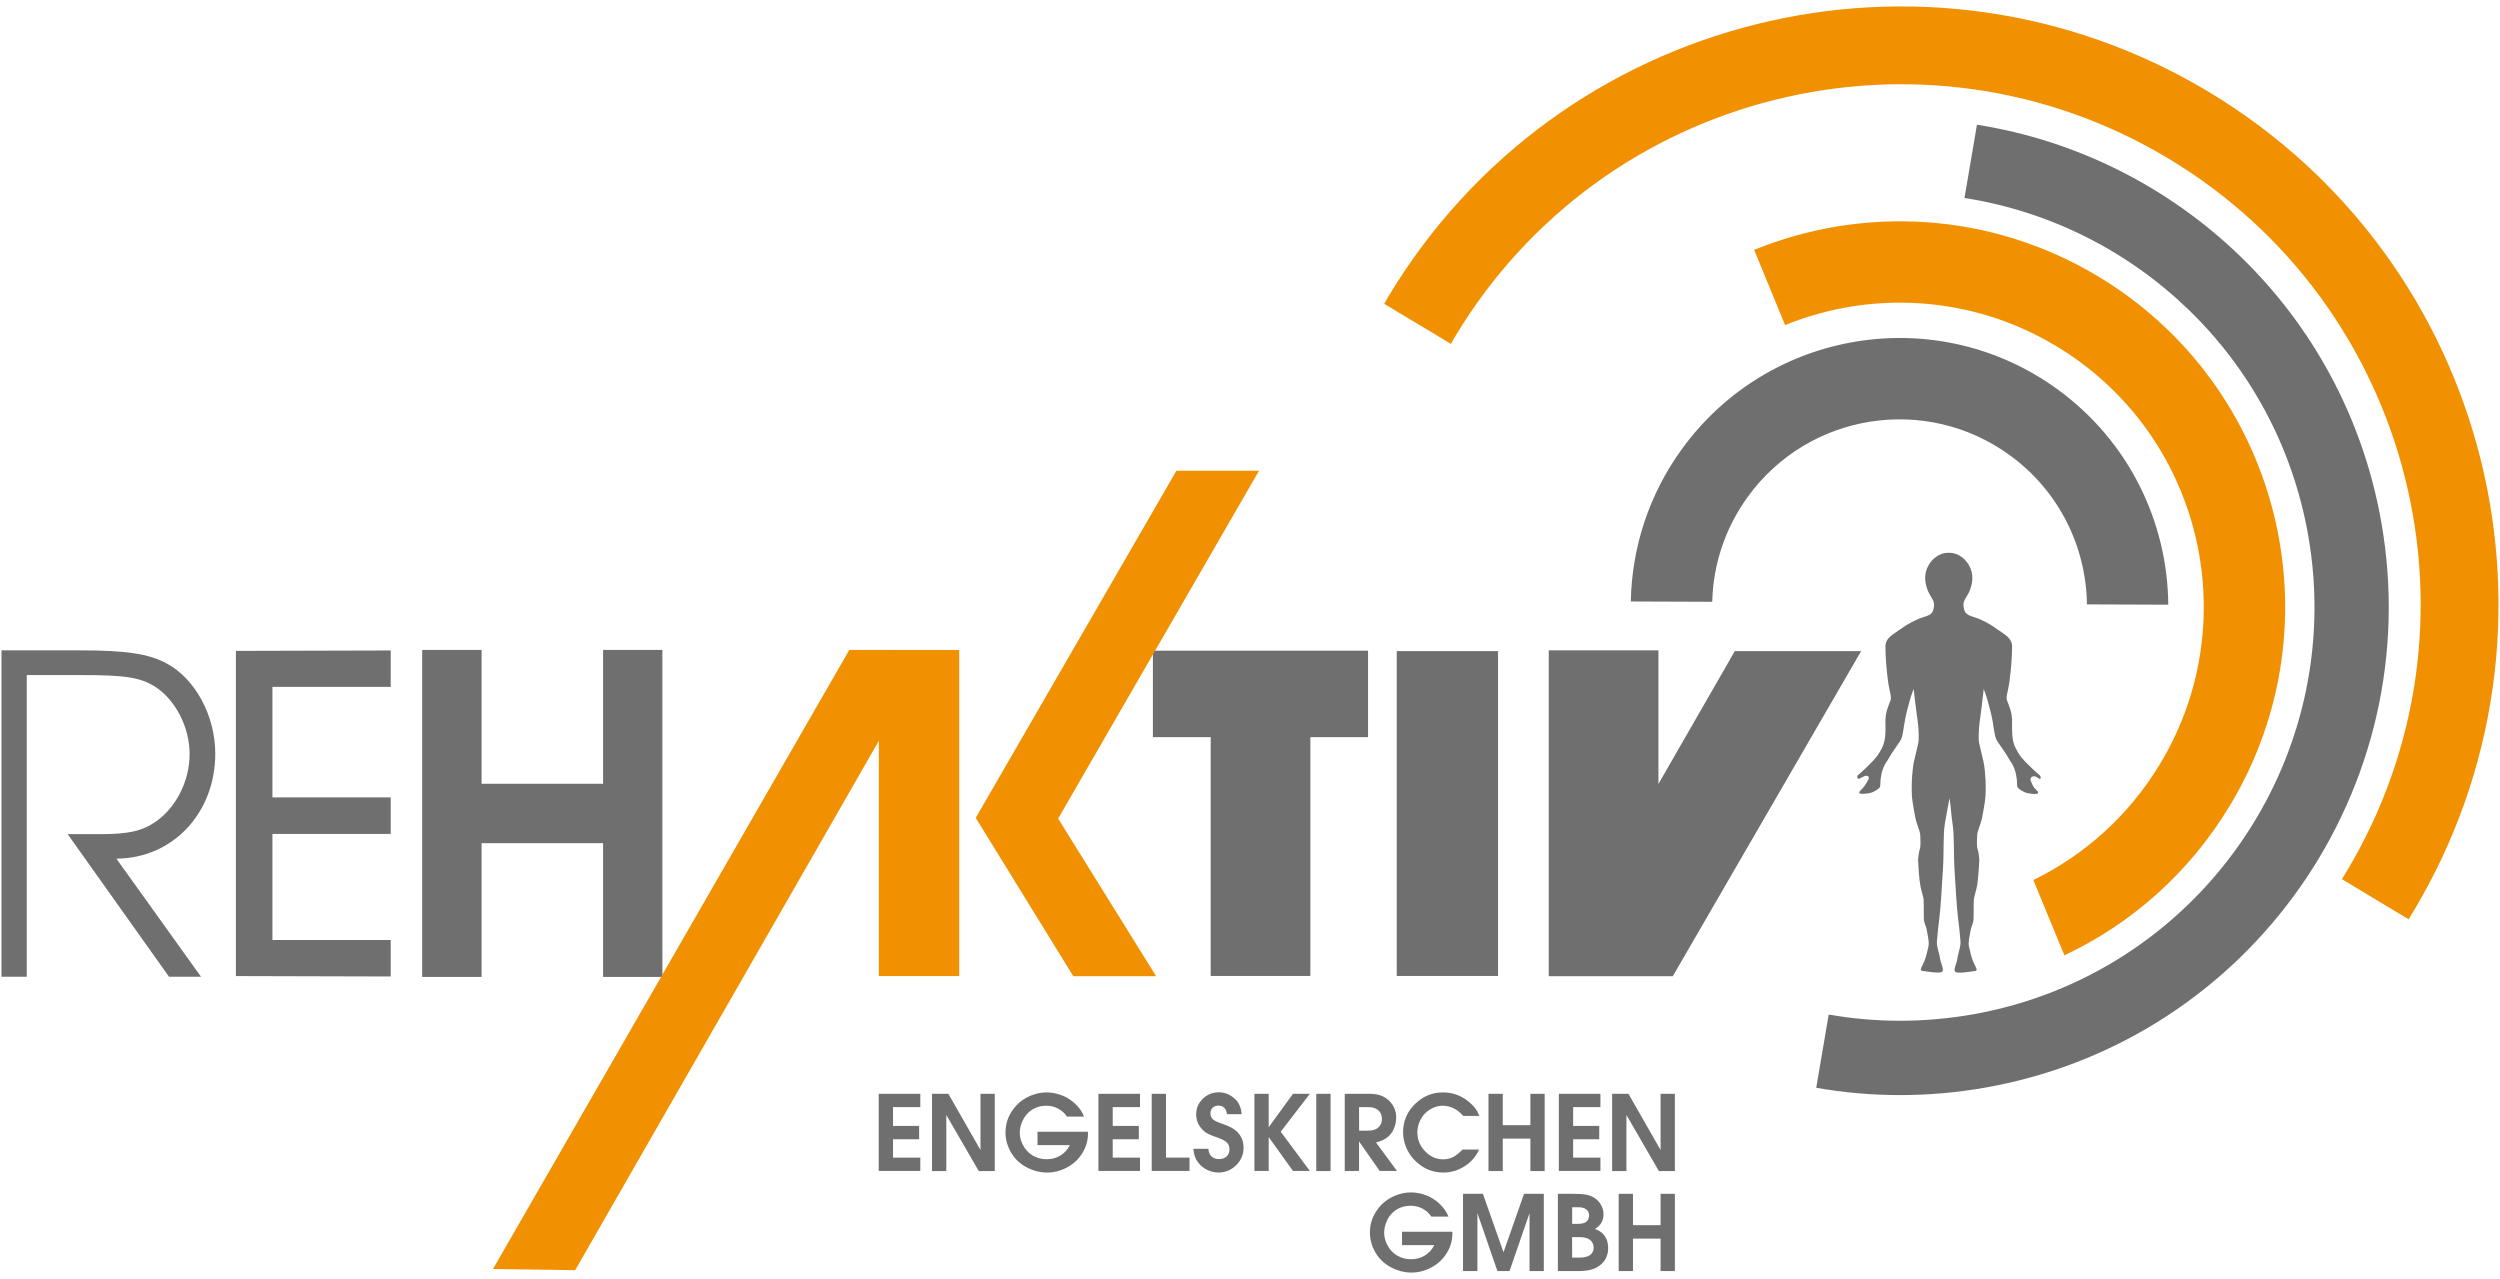 <?xml version="1.0" encoding="utf-8"?>
<!-- Generator: Adobe Illustrator 24.1.3, SVG Export Plug-In . SVG Version: 6.00 Build 0)  -->
<svg version="1.1" id="Ebene_1" xmlns="http://www.w3.org/2000/svg" xmlns:xlink="http://www.w3.org/1999/xlink" x="0px" y="0px"
	 viewBox="0 0 232.72 119.06" style="enable-background:new 0 0 232.72 119.06;" xml:space="preserve">
<style type="text/css">
	.st0{fill:#F19102;}
	.st1{fill:#706F6F;}
</style>
<g>
	<g>
		<path class="st0" d="M129.25,27.59c-0.14,0.23-0.27,0.46-0.4,0.69l6.21,3.73c0.13-0.23,0.26-0.46,0.4-0.69
			C149.22,8.41,178.95,1,201.86,14.76c22.91,13.77,30.32,43.49,16.56,66.4c-0.14,0.23-0.28,0.45-0.42,0.68l6.21,3.73
			c0.14-0.23,0.28-0.45,0.42-0.68c15.82-26.34,7.3-60.52-19.03-76.34C179.25-7.27,145.07,1.25,129.25,27.59z"/>
	</g>
	<path class="st0" d="M191.41,32.22c13.4,8.05,17.74,25.45,9.69,38.85c-2.92,4.86-7.07,8.53-11.82,10.85l2.89,7.01
		c6.2-2.92,11.62-7.65,15.42-13.96c10.21-16.99,4.71-39.03-12.28-49.24c-10.07-6.05-21.92-6.58-32.02-2.47l2.88,7
		C174.14,27.03,183.48,27.45,191.41,32.22z"/>
	<path class="st1" d="M221.67,48.6c-3.46-19.61-19.01-34.05-37.64-36.99l-1.16,6.82c15.83,2.47,29.05,14.72,31.99,31.38
		c3.69,20.95-10.29,40.92-31.24,44.62c-4.56,0.8-9.08,0.77-13.39,0.01l-1.16,6.82c5.07,0.89,10.38,0.93,15.75-0.02
		C209.52,96.87,226.02,73.31,221.67,48.6z"/>
	<path class="st1" d="M162.71,46.23c5.66-7.8,16.58-9.52,24.37-3.86c4.63,3.36,7.12,8.58,7.19,13.89l7.57,0.03
		c-0.06-7.67-3.64-15.2-10.31-20.05c-11.18-8.12-26.82-5.64-34.95,5.54c-3.13,4.3-4.68,9.27-4.77,14.21l7.58,0.03
		C159.47,52.62,160.55,49.2,162.71,46.23z"/>
	<path class="st1" d="M181.48,74.32c0.09,0.48,0.17,1.69,0.28,2.38c0.17,1.04,0.09,2.65,0.17,4.08c0.09,1.43,0.22,3.82,0.35,4.78
		s0.17,1.65,0.22,2.09c0.04,0.43-0.26,1.22-0.3,1.61c-0.04,0.39-0.35,0.91-0.22,1.17s1.52,0,1.87-0.04s0-0.43-0.17-0.87
		s-0.3-0.96-0.39-1.39s0.04-0.87,0.13-1.43s0.3-0.7,0.3-1.3s0-1.58,0.03-1.77s0.22-0.77,0.3-1.23c0.08-0.46,0.2-2,0.2-2.28
		s-0.08-0.88-0.17-1.12c-0.08-0.24-0.05-0.85-0.03-1.25s0.32-1.01,0.44-1.53c0.11-0.52,0.18-1.02,0.28-1.6
		c0.1-0.58,0.08-1.52,0.06-1.99s-0.1-1.39-0.2-1.76c-0.09-0.37-0.29-1.26-0.39-1.66c-0.09-0.4-0.04-1.3,0.03-1.9
		c0.07-0.59,0.16-1.2,0.22-1.69s0.17-1.48,0.17-1.48s0.26,0.67,0.39,1.17s0.27,0.97,0.4,1.62s0.08,0.6,0.18,1.08
		c0.09,0.48,0.09,0.68,0.34,1.06c0.25,0.39,0.73,1.01,0.97,1.46c0.24,0.45,0.38,0.49,0.56,1c0.19,0.51,0.15,0.54,0.23,0.95
		c0.05,0.26,0,0.67,0.09,0.82c0.09,0.16,0.57,0.43,0.76,0.49s0.83,0.18,1.07,0.09c0.24-0.08-0.14-0.39-0.25-0.5
		s-0.28-0.48-0.36-0.68c-0.08-0.2,0.01-0.49,0.39-0.43c0.14,0.02,0.4,0.25,0.44,0.24c0.2-0.04,0.03-0.31,0.03-0.31
		s-0.54-0.46-1.07-0.99c-0.54-0.53-0.84-0.84-1.22-1.61c-0.38-0.76-0.31-1.76-0.31-2.52c0-0.77-0.31-1.45-0.46-1.84
		c-0.15-0.38,0.08-0.77,0.23-1.91c0.15-1.15,0.23-2.3,0.23-3.14c0-0.84-0.76-1.15-1.38-1.61c-0.61-0.46-1.45-0.92-2.22-1.15
		c-0.76-0.23-0.84-0.46-0.92-0.99c-0.08-0.54,0.31-0.84,0.54-1.38s0.46-1.38,0.08-2.22s-1.15-1.38-1.91-1.38h-0.17
		c-0.76,0-1.53,0.54-1.91,1.38s-0.15,1.68,0.08,2.22c0.23,0.54,0.61,0.84,0.54,1.38c-0.08,0.54-0.15,0.76-0.92,0.99
		c-0.76,0.23-1.61,0.69-2.22,1.15c-0.61,0.46-1.38,0.76-1.38,1.61c0,0.84,0.08,1.99,0.23,3.14c0.15,1.15,0.38,1.53,0.23,1.91
		s-0.46,1.07-0.46,1.84c0,0.76,0.08,1.76-0.31,2.52c-0.38,0.76-0.69,1.07-1.22,1.61c-0.54,0.54-1.07,0.99-1.07,0.99
		s-0.09,0.26,0.12,0.3c0.07,0.01,0.41-0.21,0.49-0.24c0.38-0.14,0.5,0.07,0.42,0.26c-0.08,0.2-0.42,0.74-0.54,0.85
		c-0.11,0.11-0.49,0.42-0.25,0.5s0.89-0.03,1.07-0.09c0.19-0.06,0.67-0.33,0.76-0.49s0.04-0.56,0.09-0.82
		c0.08-0.41,0.04-0.44,0.23-0.95s0.32-0.55,0.56-1s0.72-1.07,0.97-1.46c0.25-0.39,0.25-0.58,0.34-1.06s0.05-0.44,0.18-1.08
		c0.12-0.65,0.27-1.12,0.4-1.62c0.12-0.5,0.39-1.17,0.39-1.17s0.1,0.99,0.17,1.48c0.06,0.49,0.15,1.09,0.22,1.69
		c0.07,0.59,0.12,1.5,0.03,1.9s-0.29,1.28-0.39,1.66c-0.09,0.38-0.18,1.29-0.2,1.76c-0.02,0.47-0.04,1.41,0.06,1.99
		s0.17,1.08,0.28,1.6c0.11,0.52,0.42,1.14,0.44,1.53c0.02,0.4,0.05,1.01-0.03,1.25s-0.17,0.83-0.17,1.12c0,0.28,0.11,1.82,0.2,2.28
		c0.08,0.46,0.27,1.04,0.3,1.23s0.03,1.16,0.03,1.77s0.22,0.74,0.3,1.3c0.09,0.56,0.22,1,0.13,1.43s-0.22,0.96-0.39,1.39
		c-0.17,0.43-0.52,0.83-0.17,0.87c0.35,0.04,1.74,0.3,1.87,0.04c0.13-0.26-0.17-0.78-0.22-1.17c-0.04-0.39-0.35-1.17-0.3-1.61
		s0.09-1.13,0.22-2.09s0.26-3.35,0.35-4.78s0-3.04,0.17-4.08c0.11-0.68,0.34-1.89,0.43-2.37L181.48,74.32z"/>
	<path class="st1" d="M10.86,79.93c5.23-0.04,9.18-4.25,9.18-9.78c0-3.52-1.87-6.98-4.54-8.4c-1.65-0.89-3.77-1.21-8.07-1.21H0.74
		h-0.6v30.38h2.35c0,0,0-26.93,0-28.08c0.96,0,4.94,0,4.94,0c4.29,0,5.6,0.21,7.02,1.09c1.91,1.25,3.2,3.78,3.2,6.27
		c0,2.46-1.22,4.91-3.1,6.25c-1.32,0.92-2.56,1.2-5.28,1.2H6.3l9.43,13.27h2.98c0,0-6.74-9.4-7.87-10.98h0.02V79.93z"/>
	<polygon class="st1" points="36.37,63.94 36.37,60.55 21.96,60.59 21.96,90.86 36.37,90.9 36.37,87.5 25.36,87.5 25.36,77.63 
		36.37,77.63 36.37,74.23 25.36,74.23 25.36,63.94 	"/>
	<polygon class="st1" points="56.14,60.5 56.14,72.96 44.83,72.96 44.83,60.5 39.3,60.5 39.3,90.94 44.83,90.94 44.83,78.49 
		56.14,78.49 56.14,90.94 61.66,90.94 61.66,60.5 	"/>
	<polygon class="st0" points="79.06,60.5 45.89,118.13 53.54,118.24 81.81,68.96 81.81,90.86 89.29,90.86 89.29,60.51 	"/>
	<polygon class="st1" points="127.35,60.57 107.32,60.57 107.32,68.62 112.7,68.62 112.7,90.85 121.98,90.85 121.98,68.62 
		127.35,68.62 	"/>
	<rect x="130.02" y="60.61" class="st1" width="9.43" height="30.24"/>
	<polygon class="st1" points="161.49,60.61 154.38,72.98 154.38,60.54 144.17,60.54 144.17,90.87 155.72,90.87 173.25,60.61 	"/>
	<polygon class="st0" points="117.2,43.82 109.51,43.82 90.82,76.15 90.84,76.15 99.91,90.87 107.62,90.87 98.5,76.2 	"/>
	<g>
		<path class="st1" d="M81.8,109.01v-7.19h3.87v1.24h-2.54v1.75h2.43v1.24h-2.43v1.71h2.54V109H81.8V109.01z"/>
		<path class="st1" d="M86.76,109.01v-7.19h1.52l2.99,5.23v-5.23h1.33v7.19h-1.49l-3.02-5.22v5.22H86.76z"/>
		<path class="st1" d="M96.58,106.59v-1.24h4.69c0,0.08,0.01,0.13,0.01,0.16c0,0.64-0.17,1.25-0.52,1.82
			c-0.35,0.57-0.82,1.02-1.43,1.34c-0.59,0.32-1.21,0.48-1.86,0.48c-0.67,0-1.31-0.17-1.93-0.5c-0.6-0.32-1.08-0.78-1.42-1.36
			c-0.34-0.59-0.52-1.21-0.52-1.87c0-0.79,0.23-1.5,0.71-2.15c0.42-0.58,0.96-1,1.64-1.28c0.48-0.2,0.98-0.3,1.48-0.3
			c0.47,0,0.93,0.09,1.38,0.26s0.85,0.41,1.19,0.72c0.45,0.4,0.75,0.83,0.91,1.27h-1.59c-0.21-0.32-0.48-0.56-0.82-0.74
			s-0.71-0.27-1.09-0.27c-0.72,0-1.31,0.25-1.78,0.74c-0.21,0.22-0.38,0.5-0.51,0.82s-0.19,0.64-0.19,0.94
			c0,0.5,0.15,0.97,0.45,1.42c0.27,0.4,0.62,0.69,1.06,0.87c0.32,0.13,0.66,0.19,1.03,0.19c0.45,0,0.87-0.12,1.25-0.35
			s0.67-0.56,0.87-0.96h-3.01V106.59z"/>
		<path class="st1" d="M102.25,109.01v-7.19h3.87v1.24h-2.54v1.75h2.43v1.24h-2.43v1.71h2.54V109h-3.87V109.01z"/>
		<path class="st1" d="M107.21,109.01v-7.19h1.33v5.94h2.19V109h-3.52V109.01z"/>
		<path class="st1" d="M111.09,106.94h1.4c0.01,0.29,0.1,0.53,0.28,0.7s0.41,0.26,0.71,0.26c0.28,0,0.52-0.08,0.7-0.25
			s0.27-0.39,0.27-0.65c0-0.26-0.07-0.46-0.22-0.62s-0.4-0.3-0.76-0.43c-0.52-0.19-0.86-0.32-1.03-0.41s-0.33-0.2-0.48-0.36
			c-0.4-0.4-0.61-0.88-0.61-1.46c0-0.54,0.19-1,0.57-1.39c0.42-0.44,0.94-0.65,1.54-0.65c0.32,0,0.62,0.07,0.91,0.21
			c0.29,0.14,0.54,0.33,0.75,0.57c0.28,0.34,0.44,0.77,0.46,1.26h-1.37c-0.02-0.25-0.1-0.45-0.24-0.59
			c-0.14-0.14-0.32-0.21-0.55-0.21c-0.23,0-0.41,0.07-0.54,0.2c-0.14,0.13-0.2,0.31-0.2,0.53c0,0.24,0.09,0.43,0.27,0.58
			c0.14,0.12,0.45,0.26,0.93,0.42c0.56,0.19,0.97,0.41,1.23,0.66c0.44,0.41,0.65,0.91,0.65,1.51c0,0.64-0.22,1.18-0.66,1.62
			c-0.47,0.47-1.03,0.71-1.67,0.71c-0.36,0-0.71-0.08-1.04-0.24s-0.61-0.37-0.82-0.65C111.27,107.89,111.12,107.45,111.09,106.94z"
			/>
		<path class="st1" d="M116.77,109.01v-7.19h1.33v3.11l2.26-3.11h1.57l-2.71,3.53l2.71,3.65h-1.57l-2.26-3.15V109h-1.33V109.01z"/>
		<path class="st1" d="M122.53,109.01v-7.19h1.33v7.19H122.53z"/>
		<path class="st1" d="M125.18,109.01v-7.19h2.2c0.43,0,0.79,0.04,1.07,0.13s0.54,0.23,0.76,0.42c0.51,0.45,0.76,1.01,0.76,1.67
			c0,0.34-0.07,0.67-0.2,0.99c-0.13,0.32-0.32,0.58-0.55,0.78c-0.27,0.24-0.65,0.42-1.13,0.54l1.95,2.65h-1.61l-1.92-2.75V109
			L125.18,109.01L125.18,109.01z M126.52,105.25h0.85c0.43,0,0.76-0.11,0.98-0.34c0.2-0.2,0.29-0.46,0.29-0.77
			c0-0.33-0.12-0.59-0.34-0.79s-0.54-0.29-0.93-0.29h-0.86L126.52,105.25L126.52,105.25z"/>
		<path class="st1" d="M136.14,107.01h1.54c-0.23,0.54-0.59,1-1.08,1.37c-0.67,0.51-1.42,0.77-2.24,0.77c-0.96,0-1.8-0.33-2.52-1
			c-0.36-0.33-0.64-0.71-0.85-1.13c-0.25-0.52-0.38-1.06-0.38-1.63c0-1.03,0.38-1.92,1.14-2.65c0.73-0.7,1.58-1.05,2.57-1.05
			c0.89,0,1.68,0.28,2.37,0.84c0.26,0.21,0.46,0.41,0.61,0.6c0.15,0.2,0.29,0.45,0.42,0.75h-1.51c-0.55-0.63-1.19-0.95-1.93-0.95
			c-0.43,0-0.84,0.13-1.23,0.39c-0.38,0.25-0.67,0.59-0.87,1.02c-0.16,0.34-0.24,0.7-0.24,1.07c0,0.69,0.25,1.29,0.75,1.79
			c0.47,0.48,1.02,0.72,1.64,0.72c0.34,0,0.65-0.07,0.93-0.21S135.83,107.33,136.14,107.01z"/>
		<path class="st1" d="M138.56,109.01v-7.19h1.33v2.92h2.57v-2.92h1.33v7.19h-1.33v-3.02h-2.57v3.02H138.56z"/>
		<path class="st1" d="M145.11,109.01v-7.19h3.87v1.24h-2.54v1.75h2.43v1.24h-2.43v1.71h2.54V109h-3.87V109.01z"/>
		<path class="st1" d="M150.07,109.01v-7.19h1.52l2.99,5.23v-5.23h1.33v7.19h-1.49l-3.02-5.22v5.22H150.07z"/>
		<path class="st1" d="M130.51,115.9v-1.24h4.69c0,0.08,0,0.13,0,0.16c0,0.64-0.17,1.25-0.52,1.82c-0.35,0.57-0.83,1.02-1.43,1.34
			c-0.59,0.32-1.21,0.48-1.86,0.48c-0.67,0-1.31-0.17-1.93-0.5c-0.6-0.32-1.08-0.78-1.42-1.36c-0.34-0.59-0.52-1.21-0.52-1.87
			c0-0.79,0.24-1.5,0.71-2.15c0.42-0.58,0.97-1,1.64-1.28c0.48-0.2,0.98-0.3,1.48-0.3c0.47,0,0.93,0.09,1.38,0.26
			s0.85,0.41,1.19,0.72c0.45,0.4,0.75,0.83,0.91,1.27h-1.59c-0.21-0.32-0.48-0.56-0.82-0.74s-0.71-0.27-1.1-0.27
			c-0.72,0-1.31,0.25-1.78,0.74c-0.21,0.22-0.38,0.5-0.5,0.82c-0.13,0.32-0.19,0.64-0.19,0.94c0,0.5,0.15,0.97,0.45,1.42
			c0.27,0.4,0.62,0.69,1.06,0.87c0.32,0.13,0.66,0.19,1.03,0.19c0.45,0,0.87-0.12,1.25-0.35s0.67-0.56,0.87-0.96h-3V115.9z"/>
		<path class="st1" d="M136.19,118.32v-7.19h1.85l1.92,5.44l1.91-5.44h1.84v7.19h-1.33v-5.39l-1.86,5.39h-1.13l-1.86-5.39v5.39
			H136.19z"/>
		<path class="st1" d="M145.02,118.32v-7.19h1.42c0.54,0,0.95,0.03,1.22,0.08s0.52,0.15,0.75,0.29c0.26,0.16,0.46,0.38,0.62,0.65
			c0.16,0.28,0.24,0.57,0.24,0.87c0,0.31-0.07,0.58-0.2,0.8s-0.33,0.42-0.6,0.58c0.82,0.29,1.23,0.89,1.23,1.78
			c0,0.75-0.31,1.33-0.94,1.73c-0.41,0.27-1.02,0.41-1.82,0.41L145.02,118.32L145.02,118.32z M146.35,113.93h0.44
			c0.37,0,0.64-0.05,0.81-0.15c0.1-0.06,0.18-0.14,0.24-0.26s0.09-0.24,0.09-0.36c0-0.25-0.09-0.44-0.27-0.58
			c-0.18-0.14-0.43-0.2-0.76-0.2h-0.55V113.93z M146.35,117.07h0.67c0.44,0,0.76-0.08,0.98-0.23c0.24-0.17,0.35-0.4,0.35-0.71
			c0-0.3-0.12-0.54-0.34-0.71s-0.55-0.26-0.97-0.26h-0.7L146.35,117.07L146.35,117.07z"/>
		<path class="st1" d="M150.68,118.32v-7.19h1.33v2.92h2.57v-2.92h1.33v7.19h-1.33v-3.02h-2.57v3.02H150.68z"/>
	</g>
</g>
</svg>
